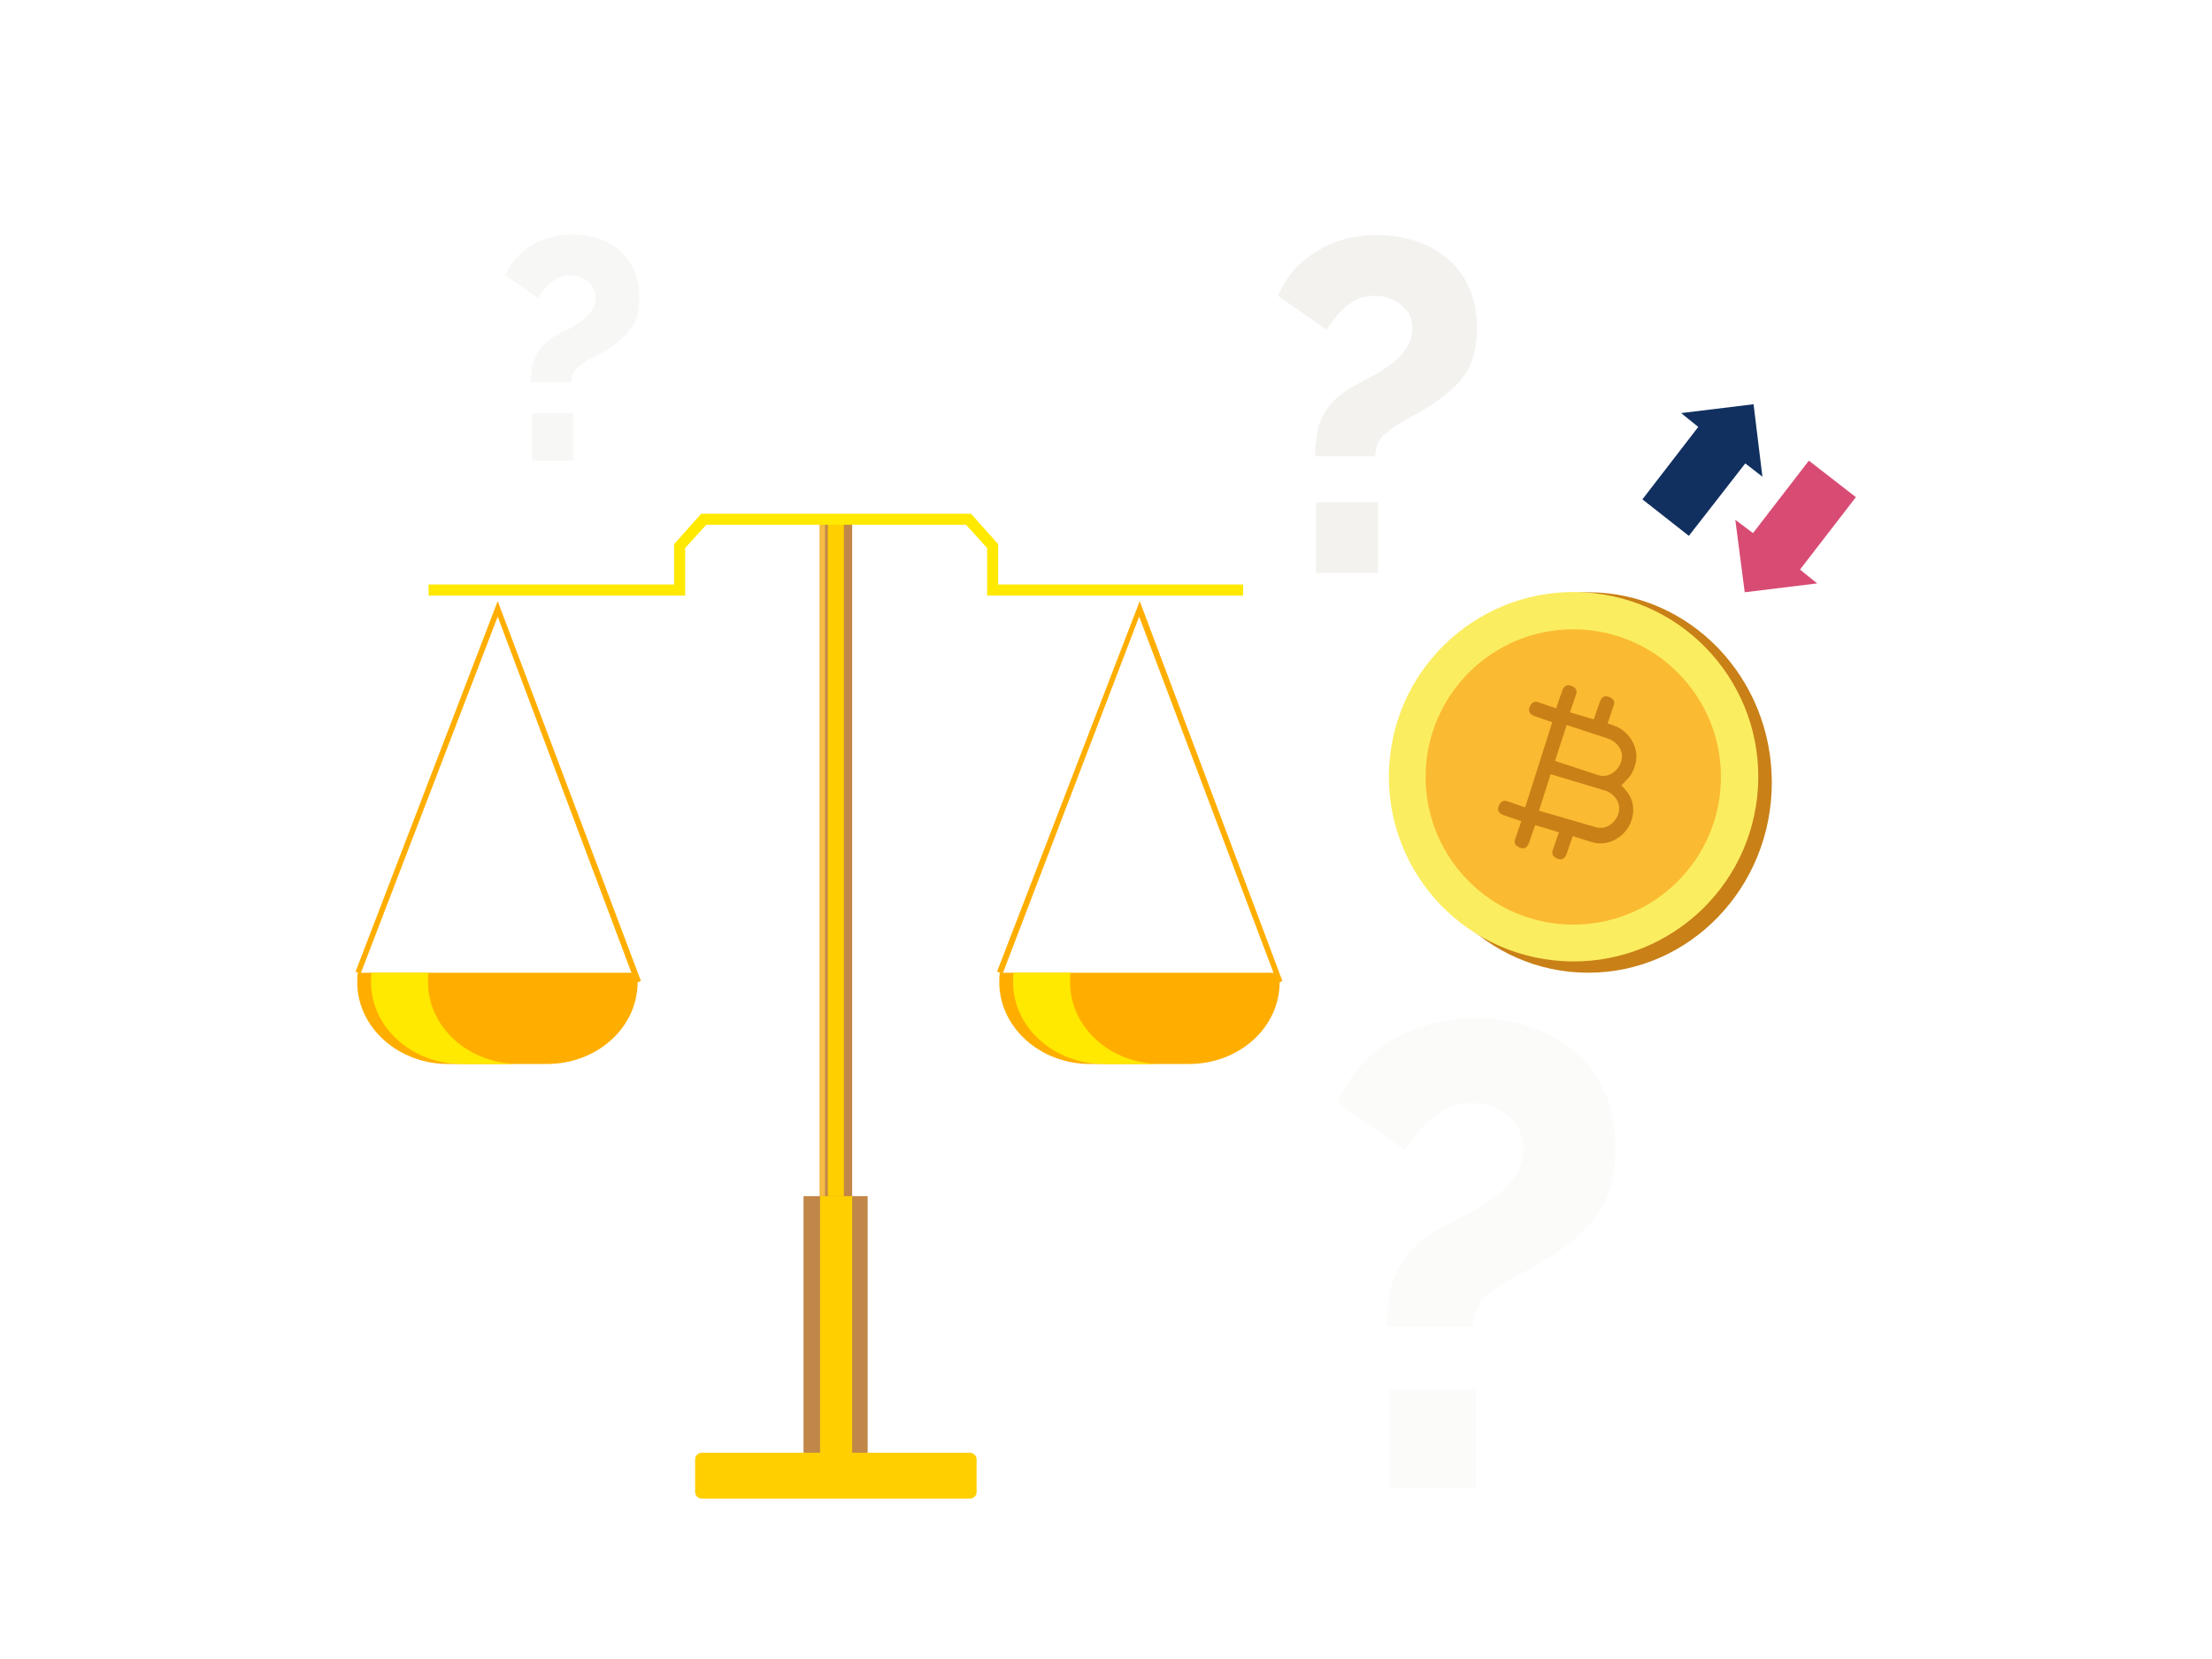 <?xml version="1.0" encoding="UTF-8"?>
<svg xmlns="http://www.w3.org/2000/svg" xmlns:xlink="http://www.w3.org/1999/xlink" version="1.1" id="Layer_1" x="0px" y="0px" viewBox="0 0 400 300" style="enable-background:new 0 0 400 300;" xml:space="preserve">
<style type="text/css">
	.st0{fill:#6A6664;}
	.st1{fill:#C98017;}
	.st2{fill:#FBED60;}
	.st3{fill:#FABA31;}
	.st4{fill:#915152;}
	.st5{fill:#11305F;}
	.st6{fill:#D84C74;}
	.st7{fill:#FFAE00;}
	.st8{fill:#C18749;}
	.st9{fill:#FFCF00;}
	.st10{fill:#F6BB42;}
	.st11{fill:#FFE900;}
	.st12{fill:#F3F2EF;}
	.st13{opacity:0.64;}
	.st14{opacity:0.34;}
</style>
<path class="st0" d="M-1486.7-265.1c0.1,0.3,0.3,0.8,0.5,1.1C-1486.3-264.3-1486.5-264.7-1486.7-265.1z"></path>
<g>
	<g>
		<ellipse class="st1" cx="287.2" cy="141.5" rx="33.2" ry="34.4"></ellipse>
	</g>
	<g>
		
			<ellipse transform="matrix(0.109 -0.994 0.994 0.109 113.877 408.036)" class="st2" cx="284.6" cy="140.5" rx="33.4" ry="33.4"></ellipse>
	</g>
	<g>
		<ellipse class="st3" cx="284.5" cy="140.5" rx="26.7" ry="26.7"></ellipse>
	</g>
	<g>
		<path class="st1" d="M287.6,152.2c3,1.1,6.4-0.8,7.4-3.8c0.7-2,0.3-4.1-1.1-5.6l-0.7-0.8l0.8-0.8c0.8-0.8,1.3-1.6,1.6-2.6    c1.1-3-0.8-6.4-3.8-7.4l-1.1-0.4l1.1-3.2c0.3-0.8-0.1-1.3-0.9-1.6s-1.3,0.1-1.6,0.9l-1.1,3.2l-4.3-1.3l1.1-3.2    c0.3-0.8-0.1-1.3-0.9-1.6c-0.8-0.3-1.3,0.1-1.6,0.9l-1.1,3.2l-3.2-1.1c-0.8-0.3-1.3,0.1-1.6,0.9c-0.3,0.8,0.1,1.3,0.9,1.6l3.2,1.1    l-4.9,15.4l-3.2-1.1c-0.8-0.3-1.3,0.1-1.6,0.9c-0.3,0.8,0.1,1.3,0.9,1.6l3.2,1.1l-1.1,3.2c-0.3,0.8,0.1,1.3,0.9,1.6    c0.8,0.3,1.3-0.1,1.6-0.9l1.1-3.2l4.3,1.3l-1.1,3.2c-0.3,0.8,0.1,1.3,0.9,1.6c0.8,0.3,1.3-0.1,1.6-0.9l1.1-3.2L287.6,152.2    L287.6,152.2z M283.3,131.1l7.6,2.5c1.8,0.7,2.9,2.5,2.2,4.3c-0.7,1.8-2.5,2.9-4.3,2.2l0,0l-7.6-2.5L283.3,131.1z M278.3,146.6    l2.1-6.6l10,3c1.8,0.7,2.9,2.5,2.2,4.3c-0.7,1.8-2.5,2.9-4.3,2.2L278.3,146.6z"></path>
	</g>
</g>
<path class="st4" d="M-1340.3,758.2c0.4,3-0.6,6.2,1.1,9.1C-1342.4,764.6-1340.6,761.3-1340.3,758.2z"></path>
<polygon class="st5" points="318.7,86.2 317.1,73.1 304,74.7 307.1,77.2 297,90.3 305.4,96.9 315.6,83.8 "></polygon>
<polygon class="st6" points="313.8,94 315.5,107.1 328.6,105.5 325.5,103 335.6,89.9 327.1,83.3 317,96.4 "></polygon>
<g>
	<path class="st7" d="M64.7,175.9c-0.1,0.6-0.1,1.1-0.1,1.7c0,8.2,7.4,14.8,16.4,14.8h17.9c9.1,0,16.4-6.6,16.4-14.8   c0-0.6,0-1.1-0.1-1.7H64.7z"></path>
	<path class="st7" d="M180.8,175.9c-0.1,0.6-0.1,1.1-0.1,1.7c0,8.2,7.4,14.8,16.4,14.8H215c9.1,0,16.4-6.6,16.4-14.8   c0-0.6,0-1.1-0.1-1.7H180.8z"></path>
	<polygon class="st7" points="114.9,177.8 90,111.5 65.2,176.1 64.3,175.7 90,108.7 115.9,177.4  "></polygon>
	<polygon class="st7" points="231,177.8 206,111.5 181.3,176.1 180.3,175.7 206.1,108.7 231.9,177.4  "></polygon>
	<rect x="148.3" y="93.9" class="st8" width="5.8" height="126.6"></rect>
	<rect x="149.7" y="93.9" class="st9" width="2.9" height="126.6"></rect>
	<rect x="148.2" y="93.9" class="st10" width="1" height="126.6"></rect>
	<polygon class="st11" points="224.8,107.7 178.5,107.7 178.5,99.1 174.7,94.9 127.7,94.9 123.9,99.1 123.9,107.7 77.5,107.7    77.5,105.7 121.9,105.7 121.9,98.4 126.8,92.9 175.6,92.9 180.5,98.4 180.5,105.7 224.8,105.7  "></polygon>
	<rect x="145.3" y="216.3" class="st8" width="11.6" height="49.2"></rect>
	<rect x="148.3" y="216.3" class="st9" width="5.8" height="49.2"></rect>
	<path class="st11" d="M77.4,177.6c0-0.6,0-1.1,0.1-1.7H67.2c-0.1,0.6-0.1,1.1-0.1,1.7c0,8.2,7.4,14.8,16.4,14.8h10.3   C84.8,192.4,77.4,185.8,77.4,177.6z"></path>
	<path class="st11" d="M193.5,177.6c0-0.6,0-1.1,0.1-1.7h-10.3c-0.1,0.6-0.1,1.1-0.1,1.7c0,8.2,7.4,14.8,16.4,14.8h10.3   C200.8,192.4,193.5,185.8,193.5,177.6z"></path>
	<path class="st9" d="M126.9,262.7h48.5c0.7,0,1.2,0.6,1.2,1.2v5.9c0,0.7-0.6,1.2-1.2,1.2h-48.5c-0.7,0-1.2-0.6-1.2-1.2v-5.9   C125.7,263.3,126.2,262.7,126.9,262.7z"></path>
</g>
<g>
	<path class="st12" d="M237.8,82.7c0-1.7,0.2-3.4,0.5-4.9c0.3-1.5,1-3,2-4.3c1-1.3,2.5-2.6,4.4-3.6c0.7-0.4,1.7-1,2.9-1.6   c1.2-0.6,2.4-1.3,3.6-2.2c1.2-0.8,2.2-1.8,3-3c0.8-1.1,1.2-2.4,1.2-3.7c0-1.2-0.3-2.3-1-3.2c-0.7-0.9-1.5-1.5-2.5-2   c-1-0.5-2.1-0.7-3.3-0.7c-1.5,0-2.8,0.3-3.9,1c-1.1,0.7-2,1.5-2.8,2.4c-0.7,0.9-1.4,1.8-2,2.7l-8.8-6.1c1-2.3,2.3-4.3,4.1-5.9   c1.8-1.6,3.9-2.9,6.2-3.8c2.4-0.9,4.9-1.3,7.6-1.3c2.1,0,4.2,0.3,6.4,0.9c2.2,0.6,4.1,1.6,5.9,3c1.8,1.4,3.2,3.1,4.2,5.3   c1.1,2.2,1.6,4.8,1.6,7.7c0,1.6-0.2,3.1-0.5,4.4c-0.3,1.3-0.8,2.5-1.5,3.6c-0.7,1.1-1.5,2.1-2.6,3c-1,0.9-2.2,1.8-3.4,2.7   c-1.6,1-3.2,1.9-4.8,2.8c-1.6,0.8-2.9,1.7-4,2.7c-1.1,1-1.6,2.3-1.6,3.9H237.8z M238,103.6V90.8h11.2v12.8H238z"></path>
</g>
<g class="st13">
	<path class="st12" d="M96,69.3c0-1.2,0.1-2.3,0.3-3.3c0.2-1,0.7-2,1.3-2.9c0.7-0.9,1.6-1.7,2.9-2.4c0.5-0.3,1.2-0.7,2-1   c0.8-0.4,1.6-0.9,2.4-1.4c0.8-0.6,1.5-1.2,2-2c0.6-0.8,0.8-1.6,0.8-2.5c0-0.8-0.2-1.5-0.7-2.1c-0.4-0.6-1-1-1.7-1.4   c-0.7-0.3-1.4-0.5-2.2-0.5c-1,0-1.9,0.2-2.6,0.7c-0.7,0.5-1.4,1-1.9,1.6c-0.5,0.6-0.9,1.2-1.3,1.8l-5.9-4.1c0.6-1.6,1.6-2.9,2.8-4   s2.6-1.9,4.2-2.5c1.6-0.6,3.3-0.9,5.1-0.9c1.4,0,2.8,0.2,4.3,0.6c1.4,0.4,2.8,1.1,3.9,2c1.2,0.9,2.1,2.1,2.8,3.5   c0.7,1.5,1.1,3.2,1.1,5.2c0,1.1-0.1,2.1-0.3,3c-0.2,0.9-0.5,1.7-1,2.4c-0.5,0.7-1,1.4-1.7,2c-0.7,0.6-1.4,1.2-2.3,1.8   c-1.1,0.7-2.1,1.3-3.2,1.8c-1.1,0.5-2,1.2-2.7,1.8c-0.7,0.7-1.1,1.6-1.1,2.6H96z M96.2,83.3v-8.6h7.5v8.6H96.2z"></path>
</g>
<g class="st14">
	<path class="st12" d="M250.8,240c0-2.4,0.2-4.7,0.7-6.8c0.5-2.1,1.4-4.1,2.8-6c1.4-1.9,3.4-3.6,6.1-5c1-0.6,2.4-1.3,4.1-2.2   s3.4-1.8,5.1-3c1.7-1.2,3.1-2.5,4.2-4.1c1.1-1.6,1.7-3.3,1.7-5.2c0-1.7-0.5-3.2-1.4-4.4c-0.9-1.2-2.1-2.2-3.4-2.8   c-1.4-0.7-2.9-1-4.6-1c-2.1,0-3.9,0.5-5.4,1.4c-1.5,1-2.8,2.1-3.9,3.4c-1,1.3-1.9,2.6-2.7,3.7l-12.2-8.6c1.3-3.2,3.3-6,5.8-8.3   s5.4-4,8.7-5.2c3.3-1.2,6.8-1.8,10.5-1.8c2.9,0,5.9,0.4,8.9,1.3c3,0.9,5.7,2.2,8.2,4.1c2.5,1.9,4.4,4.3,5.9,7.4   c1.5,3,2.2,6.6,2.2,10.8c0,2.3-0.2,4.3-0.7,6.2c-0.4,1.8-1.1,3.5-2.1,5.1c-0.9,1.5-2.1,2.9-3.6,4.2c-1.4,1.3-3,2.5-4.8,3.7   c-2.2,1.4-4.4,2.7-6.7,3.8c-2.2,1.1-4.1,2.4-5.6,3.8c-1.5,1.4-2.3,3.2-2.3,5.4H250.8z M251.2,269.1v-17.8h15.6v17.8H251.2z"></path>
</g>
</svg>
